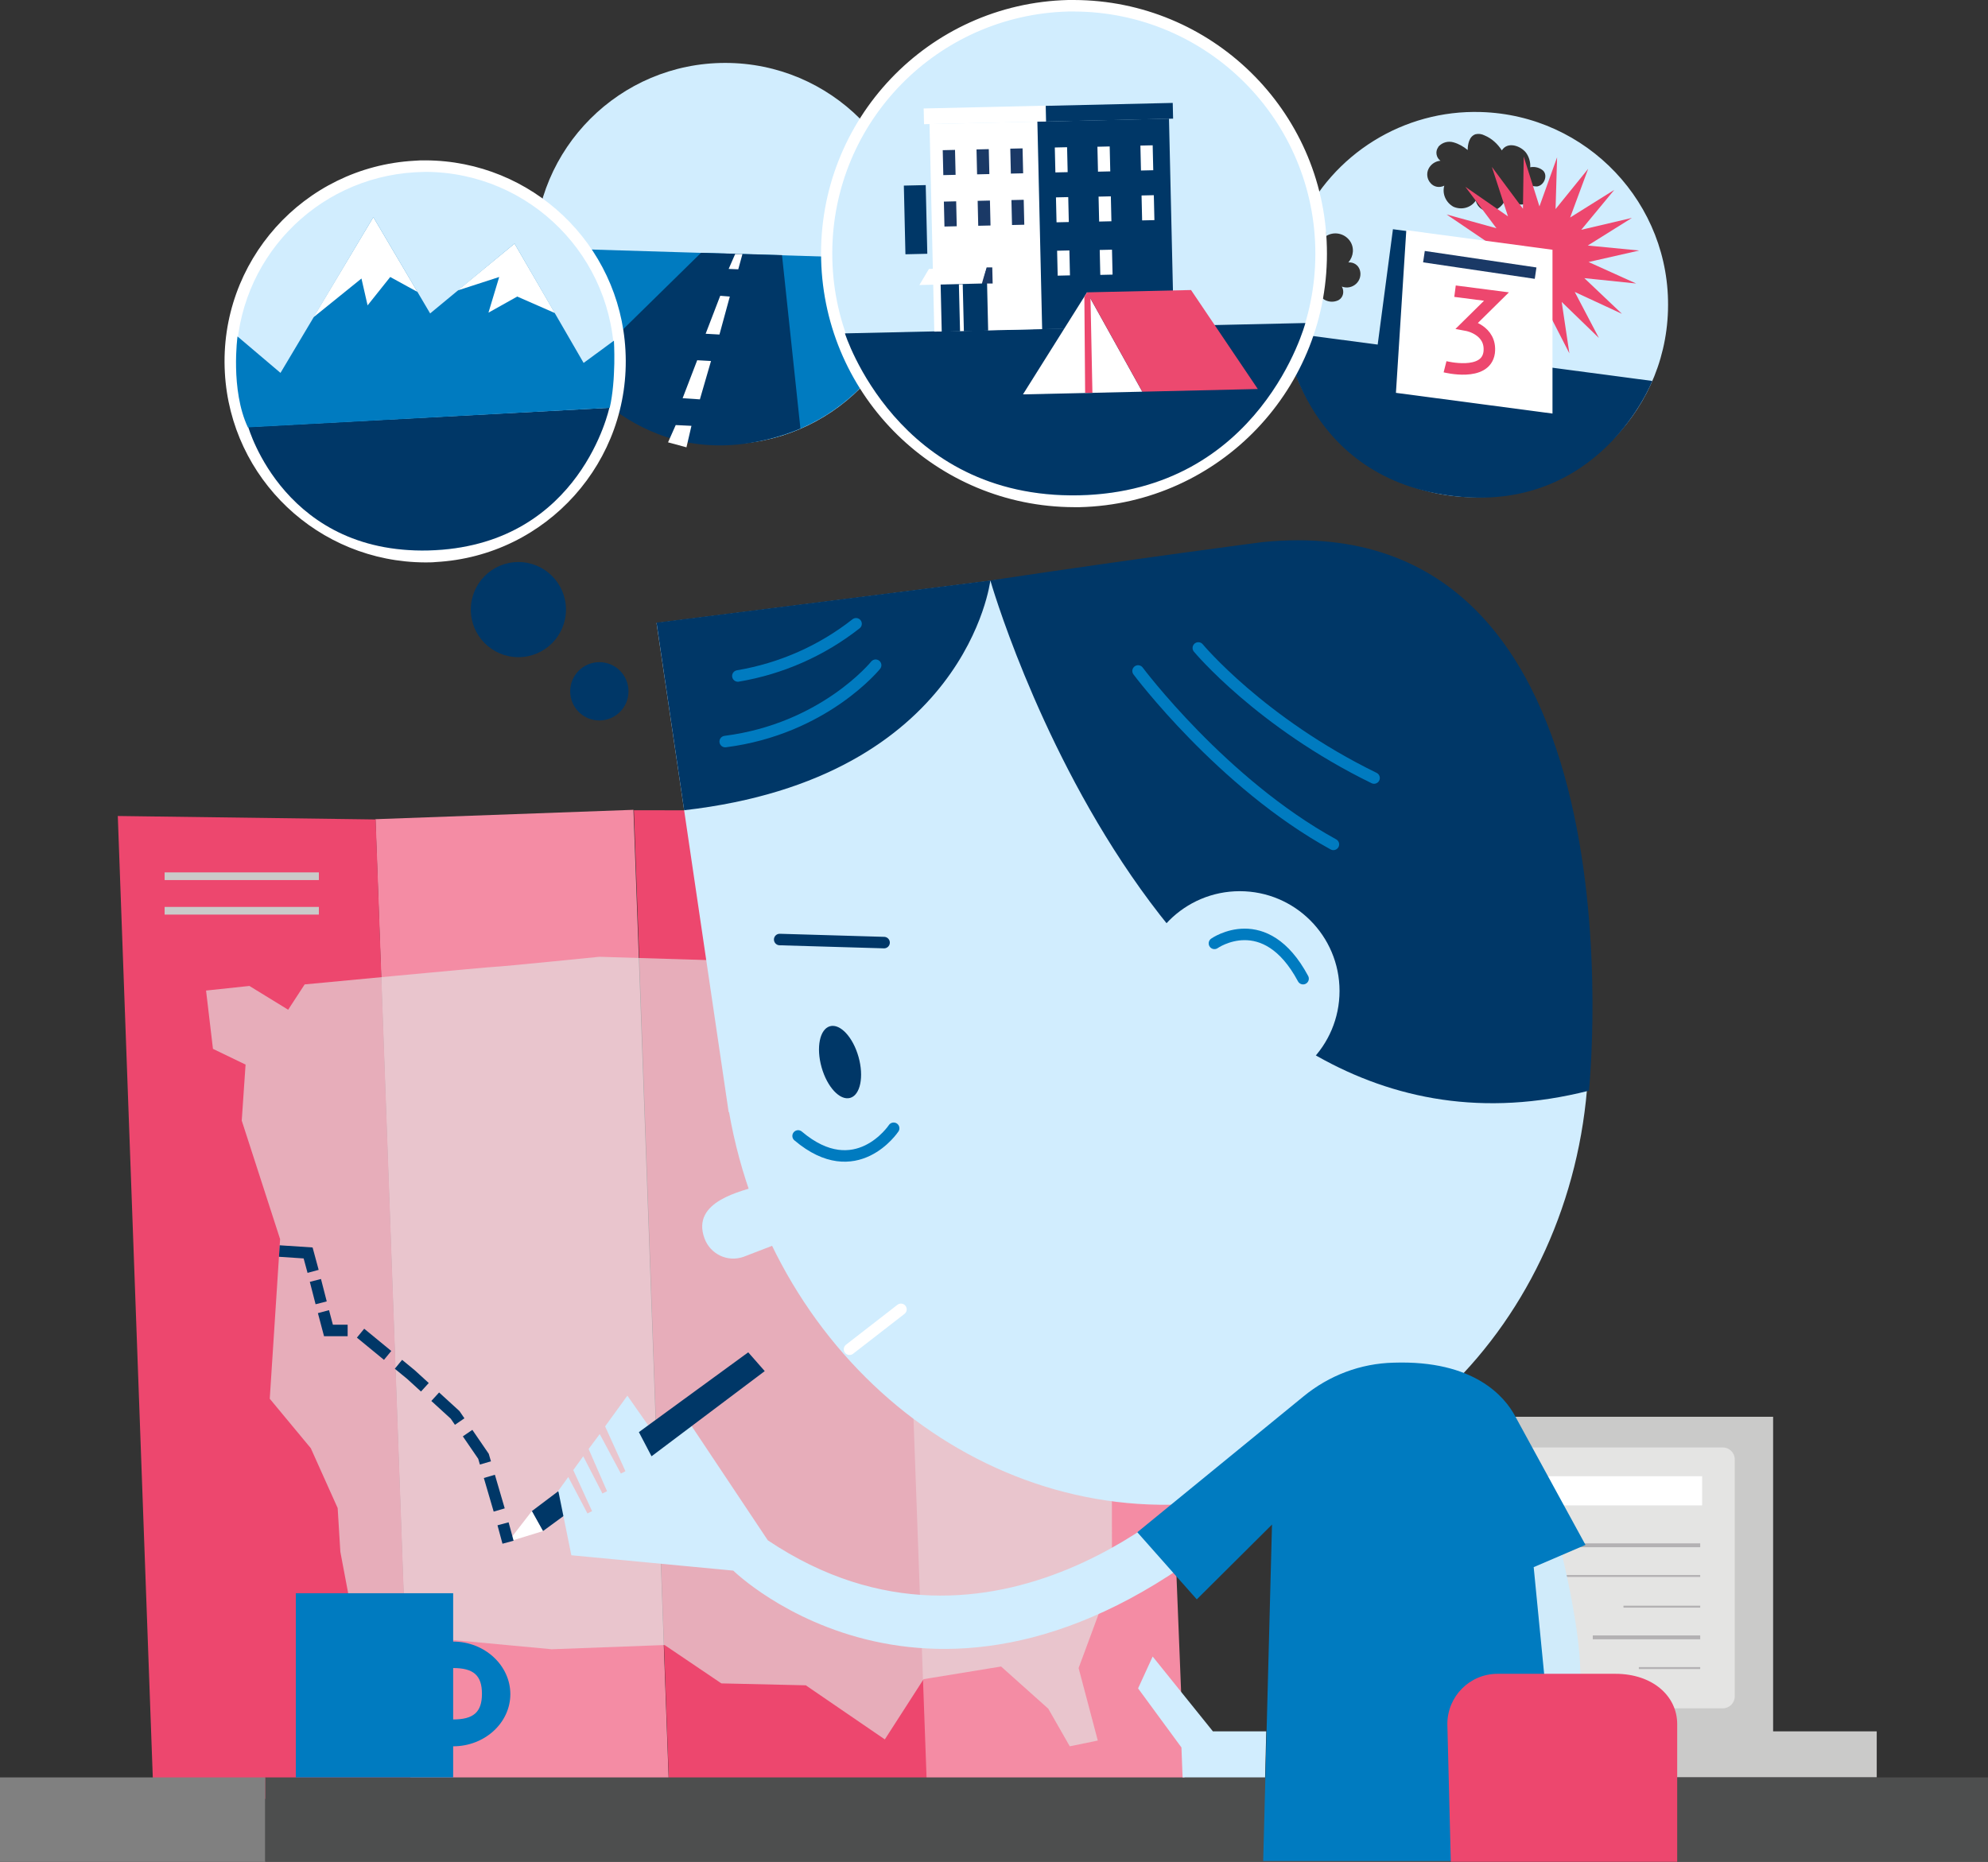 <?xml version="1.0" encoding="utf-8"?>
<!-- Generator: Adobe Illustrator 23.0.1, SVG Export Plug-In . SVG Version: 6.00 Build 0)  -->
<svg version="1.1" id="Layer_1" xmlns="http://www.w3.org/2000/svg" xmlns:xlink="http://www.w3.org/1999/xlink" x="0px" y="0px"
	 viewBox="0 0 518.1 485.3" style="enable-background:new 0 0 518.1 485.3;" xml:space="preserve">
<rect x="0" y="0" width="518.1" height="485.3" fill="#333333" stroke="none"/>
<style type="text/css">
	.st0{fill:#D1EDFE;}
	.st1{fill:#D0EBFA;}
	.st2{fill:#ED476E;}
	.st3{fill:#003767;}
	.st4{fill:#FFFFFF;}
	.st5{fill:none;stroke:#1A3966;stroke-width:3;stroke-miterlimit:10;}
	.st6{fill:none;stroke:#ED476E;stroke-width:3;stroke-miterlimit:10;}
	.st7{fill:#CACAC9;}
	.st8{fill:#F48CA4;}
	.st9{opacity:0.65;fill:#E4E4E3;enable-background:new    ;}
	.st10{fill:#E4E4E3;}
	.st11{fill:none;stroke:#B3B1B3;stroke-miterlimit:10;}
	.st12{fill:none;stroke:#B3B1B3;stroke-width:0.5;stroke-miterlimit:10;}
	.st13{fill:#4D4E4E;}
	.st14{fill:none;stroke:#003767;stroke-width:3;stroke-linecap:round;stroke-miterlimit:10;}
	.st15{fill:none;stroke:#007BC0;stroke-width:3;stroke-linecap:round;stroke-miterlimit:10;}
	.st16{fill:none;stroke:#FFFFFF;stroke-width:3;stroke-linecap:round;stroke-miterlimit:10;}
	.st17{fill:#007BC0;}
	.st18{fill:none;stroke:#003767;stroke-width:3;stroke-miterlimit:10;}
	.st19{fill:none;stroke:#003767;stroke-width:3;stroke-miterlimit:10;stroke-dasharray:9.13,3.65;}
	.st20{fill:none;stroke:#003767;stroke-width:3;stroke-miterlimit:10;stroke-dasharray:6.03,2.41;}
	.st21{fill:#808080;}
	.st22{fill:none;stroke:#CACAC9;stroke-width:2;stroke-miterlimit:10;}
	.st23{fill:#1A3966;}
	.st24{fill:none;stroke:#FFFFFF;stroke-miterlimit:10;}
	.st25{fill:#EC496F;}
</style>
<title>Asset 15</title>
<g>
	<g id="Pick_a_Route">
		<g id="Pick_a_Route-2">
			<path class="st0" d="M434.7,80.8c0.8-27.7-21.1-50.8-48.8-51.6c-20.1-0.6-38.6,10.9-47,29.2c1-0.8,2.3-1.2,3.6-1
				c2,0.4,3.3,2.2,3,4.2c2.1-1.4,4.9-0.8,6.3,1.2c1.2,1.7,1,4-0.4,5.6c1.4-0.1,2.6,0.7,3,2c0.4,1.3,0,2.7-1,3.6
				c-1,0.9-2.4,1.2-3.7,0.7c0.7,1.2,0.4,2.8-0.8,3.5c0,0,0,0,0,0c-0.1,0-0.1,0.1-0.2,0.1c-1.3,0.6-2.9,0.4-4-0.5
				c-1.1-0.9-2-2-2.7-3.3c-0.3,0.7-0.8,1.4-1.3,2.1c-0.5,0.6-1.3,1-2.2,1c-0.8-0.1-1.5-0.6-2-1.2c-0.8-0.9-1.5-1.9-1.9-3
				c-0.2,1.5-0.3,3-0.3,4.5c-0.8,27.7,21,50.9,48.7,51.7s50.9-21,51.7-48.7L434.7,80.8z M400.6,48.6c-0.7,0-1.4-0.1-2.1-0.4
				c0.7,1.1,0.8,2.4,0.4,3.6c-0.6,1.2-2,1.8-3.3,1.4c-1.3-0.4-2.3-1.3-2.9-2.5c-0.3,2-1.7,3.7-3.6,4.3c-2,0.5-4-0.7-4.5-2.7
				c-1.3,1.9-3.7,2.5-5.8,1.6c-2-1.1-3-3.4-2.4-5.5c-1.2,0.6-2.7,0.4-3.6-0.7c-0.9-1-1.1-2.5-0.5-3.7c0.6-1.2,1.8-2,3.1-2.1
				c-1.1-0.8-1.4-2.4-0.6-3.5l0.1-0.2c1-1.1,2.5-1.5,3.9-1.1c1.4,0.4,2.6,1.1,3.7,2c0-0.8,0.1-1.6,0.4-2.4c0.3-0.8,0.8-1.4,1.6-1.7
				c0.8-0.2,1.6-0.1,2.4,0.3c1.9,0.8,3.4,2.2,4.5,3.9c1.5-2.4,4.9-1.2,6.3,0.6c0.8,1.1,1.2,2.5,1.1,3.8c1-0.2,2.1,0,3,0.6
				C403.6,45.3,402.6,48.3,400.6,48.6z"/>
			<ellipse transform="matrix(0.131 -0.991 0.991 0.131 288.003 463.132)" class="st1" cx="408.2" cy="67.3" rx="1.4" ry="0.6"/>
			
				<ellipse transform="matrix(0.131 -0.991 0.991 0.131 279.541 453.701)" class="st1" cx="398.6" cy="67.4" rx="1.4" ry="0.6"/>
			<polygon class="st2" points="409,92.1 402.8,80 400.4,93.3 398.5,79.9 391.9,91.7 394.4,78.4 384.3,87.4 391,75.7 378.5,80.9 
				388.7,72 375.2,72.9 387.7,67.8 374.7,64.2 388.2,63.5 377,55.9 390,59.5 381.9,48.7 393,56.4 388.8,43.5 396.9,54.4 397.1,40.8 
				401.2,53.8 405.8,41 405.4,54.5 413.9,44 409.2,56.7 420.7,49.5 412.1,59.9 425.3,56.8 413.8,64 427.2,65.3 414,68.3 426.4,73.9 
				412.9,72.5 422.7,81.8 410.4,76.1 416.7,88.1 407,78.7 			"/>
			<path class="st3" d="M334.7,86.6l95.9,12.7c0,0-13.6,35.1-52.7,29.9S334.7,86.6,334.7,86.6z"/>
			
				<rect x="342.5" y="77.6" transform="matrix(0.131 -0.991 0.991 0.131 235.696 431.022)" class="st3" width="42.4" height="6.8"/>
			<polygon class="st4" points="366.5,60 404.6,65.1 404.6,107.8 363.8,102.4 			"/>
			<line class="st5" x1="371.1" y1="66.9" x2="400.2" y2="71.2"/>
			<path class="st6" d="M379.2,75.9l10.8,1.4l-7.6,7.5c0,0,6.4,1.2,5.7,7.1c-0.9,6.4-11.5,3.7-11.5,3.7"/>
			<polygon class="st7" points="462.1,451.3 462.1,369.3 380.1,369.3 379.9,463.3 489.1,463.3 489.1,451.3 			"/>
			
				<rect x="236.3" y="209.6" transform="matrix(0.999 -3.996804e-02 3.996804e-02 0.999 -13.268 11.059)" class="st8" width="67.4" height="255.6"/>
			
				<rect x="102.5" y="212.3" transform="matrix(0.999 -3.629487e-02 3.629487e-02 0.999 -12.252 5.165)" class="st8" width="67.3" height="255.4"/>
			<polygon class="st2" points="174.4,466.3 241.6,466.8 232.3,211.3 165.2,211.2 			"/>
			<polygon class="st2" points="40,468.3 107.2,469.7 97.9,213.6 30.7,212.7 			"/>
			<path class="st9" d="M289.6,253.5l-133.4-4.1c0,0-25.8,2.6-27.1,2.6s-49.7,4.6-49.7,4.6l-4.3,6.6L65,257l-11.3,1.2l1.8,15.2
				l8.5,4.1l-1,14.6L73,323l-2.7,41.6L81,377.5l7,15.6l0.7,11.4l4,21.2l18.6,11.6l4.7-10l27.8,2.6l29.4-1.1l14.8,10l22,0.5
				l20.6,14.1l10.1-15.7l20.2-3.3l12.3,11l5.6,9.8l7.3-1.5l-5-18.9l8.7-23.5L289.6,253.5z"/>
			<path class="st10" d="M348.2,377.3H449c1.7,0,3.1,1.4,3.1,3.1v61.8c0,1.7-1.4,3.1-3.1,3.1H348.2c-1.7,0-3.1-1.4-3.1-3.1v-61.8
				C345.1,378.7,346.5,377.3,348.2,377.3z"/>
			<rect x="389.6" y="384.8" class="st4" width="54" height="7.6"/>
			<line class="st11" x1="443.1" y1="402.8" x2="409.1" y2="402.8"/>
			<line class="st12" x1="443.1" y1="410.8" x2="399.1" y2="410.8"/>
			<line class="st12" x1="443.1" y1="418.8" x2="423.1" y2="418.8"/>
			<line class="st11" x1="443.1" y1="426.8" x2="415.1" y2="426.8"/>
			<line class="st12" x1="443.1" y1="434.8" x2="427.1" y2="434.8"/>
			<path class="st1" d="M407.1,405.4c0,0,14.3,57.4-6.7,34.7l-3.6-30.6L407.1,405.4z"/>
			<rect x="69.1" y="463.3" class="st13" width="449" height="22"/>
			<path class="st0" d="M413.1,256.8l0.4,0l-93.9-113.2l-148.5,18.8l18.8,127.5h0.1C201.4,355,258.4,400.1,319,391.1
				S421,322.4,413.1,256.8z"/>
			
				<ellipse transform="matrix(0.963 -0.271 0.271 0.963 -66.789 69.581)" class="st3" cx="218.8" cy="276.8" rx="5" ry="9.7"/>
			<path class="st3" d="M178.3,211.2l-7.2-48.9l87-11C258.1,151.3,252,202.8,178.3,211.2z"/>
			<path class="st0" d="M204.7,323.4l-10.9,4.2c-4.2,1.5-8.7-0.7-10.2-4.8c0,0,0,0,0,0l0,0c-3.6-9.8,10-12.3,14.2-13.8L204.7,323.4z
				"/>
			<line class="st14" x1="203.2" y1="244.9" x2="230.4" y2="245.7"/>
			<path class="st15" d="M232.9,294.1c0,0-9.8,14.8-24.9,2"/>
			<path class="st3" d="M258.1,151.3c0,0,46,161,156,133c0,0,16-153-85-143C329.1,141.3,298.1,145.3,258.1,151.3z"/>
			<path class="st15" d="M296.6,174.9c0,0,21.9,29.3,50.9,45.2"/>
			<path class="st15" d="M312.3,168.9c0,0,16.1,19.4,45.8,33.9"/>
			<path class="st15" d="M228.2,173.4c0,0-13.4,16.6-39.2,19.9"/>
			<path class="st15" d="M223.1,162.6c-8.9,7-19.5,11.7-30.8,13.6"/>
			<line class="st16" x1="221.4" y1="351.7" x2="234.8" y2="341.3"/>
			<circle class="st0" cx="323.1" cy="258.3" r="26"/>
			<path class="st15" d="M316.5,245.9c0,0,13.2-9.3,23.1,9.2"/>
			<path class="st17" d="M118.1,427.9v-12.6h-41v48h41v-8.1c8.2,0,14.9-6.1,14.9-13.6S126.3,427.9,118.1,427.9z M118.1,448.2v-13.4
				c5.3,0,7.5,1.9,7.5,6.7S123.4,448.2,118.1,448.2L118.1,448.2z"/>
			<polygon class="st3" points="145.5,388.7 138.6,393.9 141.5,399.1 148.6,393.9 			"/>
			<polygon class="st4" points="141.5,399.1 132.4,401.9 138.6,393.9 			"/>
			<path class="st0" d="M312.6,386.8c0,0-53.6,54.2-112.5,14.7l-20.2-30.3l-9.8,2l-6.6-9.4l-5.8,8l5.3,11.7l-1.2,0.6l-5.5-10.3
				l-2.9,3.9l4.8,11l-1.2,0.6l-5-9.7l-2.6,3.6l4.9,10.7l-1.2,0.6l-5-9.5l-2.6,3.6l3.4,16.8l42.2,4c0,0,53.9,53,131.2-11.8
				L312.6,386.8z"/>
			<polygon class="st0" points="330,451.3 316.1,451.3 300.4,431.8 296.6,440.1 307.9,455.5 308.2,463.3 329.7,463.3 			"/>
			<polygon class="st3" points="169.8,379.6 199.3,357.4 195,352.5 166.5,373.3 			"/>
			<line class="st18" x1="132.4" y1="402" x2="131.1" y2="397.2"/>
			<polyline class="st19" points="130.1,393.6 126,379.6 118.6,368.8 107.1,358.3 93.1,346.8 92.4,346.8 			"/>
			<polyline class="st18" points="90.6,346.8 85.6,346.8 84.3,341.9 			"/>
			<line class="st20" x1="83.7" y1="339.6" x2="81.9" y2="332.6"/>
			<polyline class="st18" points="81.6,331.4 80.3,326.6 72.8,326.1 			"/>
			<rect y="463.3" class="st21" width="69.1" height="22"/>
			<path class="st17" d="M413.2,402.7l-18.3-33.5l0,0c-2.7-5.1-10.7-14.7-31.7-14c-8.6,0.2-16.8,3.3-23.5,8.8l0,0l-43.3,35.4
				l15.5,17.5l19.6-19.5l-2.3,87.7h78l-7.5-76.6L413.2,402.7z"/>
			<line class="st22" x1="83.1" y1="228.4" x2="42.9" y2="228.4"/>
			<line class="st22" x1="83.1" y1="237.4" x2="42.9" y2="237.4"/>
			<path class="st2" d="M378.1,485.3h59v-35.9c0-7.3-6.4-13.1-16.1-13.1h-30.7c-7.3,0-13.1,5.9-13.1,13.1L378.1,485.3z"/>
			<circle class="st0" cx="189" cy="66.1" r="49.7"/>
			<path class="st17" d="M238.6,67.6c-0.8,27.4-23.7,49-51.1,48.1c-27.4-0.8-49-23.7-48.1-51.1L238.6,67.6z"/>
			<path class="st3" d="M208.6,111.7l-4.8-45.2l-21.1-0.6l-32.2,31.6C150.5,97.5,171.1,127,208.6,111.7z"/>
			<polygon class="st4" points="192.4,70.2 189.9,70.1 191.6,66.2 193.5,66.2 			"/>
			<path class="st4" d="M182.4,104.1l-4.5-0.3l3.8-9.9l3.6,0.2L182.4,104.1z M187.5,87.2l-3.6-0.2l3.8-9.9l2.5,0.2L187.5,87.2z"/>
			<polygon class="st4" points="178.9,116.6 174.1,115.3 176.1,110.8 180.2,111 			"/>
			<path class="st0" d="M110.8,145c-28.1-0.4-50.5-23.5-50.1-51.6c0.4-26.5,21-48.2,47.4-50c0.9,0,1.8-0.1,2.8-0.1
				c28.1-0.5,51.2,21.9,51.7,50c0.5,27.7-21.3,50.7-49,51.7H110.8z"/>
			<path class="st4" d="M110.9,44.8c27.3,0.1,49.3,22.3,49.2,49.6c-0.1,26.1-20.5,47.6-46.6,49.1c-0.9,0-1.8,0.1-2.7,0.1
				c-27.3-0.1-49.3-22.3-49.2-49.6c0.1-26.1,20.5-47.6,46.6-49.1C109.1,44.9,110,44.8,110.9,44.8 M110.9,41.8L110.9,41.8
				c-1,0-1.9,0-2.9,0.1c-28.9,1.6-51,26.3-49.4,55.2c1.5,27.7,24.4,49.4,52.2,49.5c1,0,1.9,0,2.8-0.1c28.9-1.6,51-26.3,49.4-55.2
				C161.5,63.6,138.6,41.9,110.9,41.8z"/>
			<path class="st3" d="M158.8,106.3c0,0-7.4,35.1-45.3,37.1c-39.2,2.1-48.8-32.1-48.8-32.1L158.8,106.3z"/>
			<path class="st17" d="M64.6,111.4c-4.6-9.8-2.7-23.7-2.7-23.7l11.2,9.5l24.2-40.6l14.8,25.1l22-18.2l18,31.1l7.9-5.8
				c0,0,0.6,10.2-1.1,17.5L64.6,111.4z"/>
			<polygon class="st4" points="97.3,56.6 81.7,82.7 94.2,72.6 95.8,79.6 101.7,72.2 108.8,76.1 			"/>
			<polygon class="st4" points="134.1,63.5 119.3,75.7 130.1,72.2 127.3,81.5 134.8,77.3 144.6,81.6 			"/>
			<path class="st0" d="M279.8,130.7c-35.7-0.1-64.5-29.1-64.5-64.8c0.1-35,28-63.6,63-64.4h1.5c35.7,0.1,64.5,29.1,64.4,64.7
				c-0.1,35-28,63.6-63,64.4L279.8,130.7z"/>
			<path class="st4" d="M279.9,3c34.8,0.1,63,28.4,62.9,63.3c-0.1,34.2-27.4,62.1-61.5,62.9h-1.5c-34.8-0.1-63-28.4-62.9-63.3
				C217,31.7,244.3,3.9,278.4,3H279.9 M279.9,0h-1.5c-36.5,0.9-65.3,31.2-64.4,67.7c0.9,35.8,30.1,64.4,65.9,64.5h1.5
				c36.5-0.9,65.3-31.2,64.4-67.7C345,28.7,315.7,0.1,279.9,0z"/>
			<path class="st3" d="M340.2,84.2c0,0-11.6,43.9-59,44.9s-61-42.2-61-42.2L340.2,84.2z"/>
			
				<rect x="242.8" y="32" transform="matrix(1 -2.303631e-02 2.303631e-02 1 -1.292 5.933)" class="st4" width="28.2" height="54.1"/>
			
				<rect x="270.9" y="31.3" transform="matrix(1 -2.303631e-02 2.303631e-02 1 -1.267 6.652)" class="st3" width="34.3" height="54.1"/>
			
				<rect x="240.7" y="27.9" transform="matrix(1 -2.303631e-02 2.303631e-02 1 -0.622 5.919)" class="st4" width="31.8" height="4.1"/>
			
				<rect x="272.5" y="27.2" transform="matrix(1 -2.303631e-02 2.303631e-02 1 -0.596 6.666)" class="st3" width="33.1" height="4.1"/>
			
				<rect x="274.9" y="38.4" transform="matrix(1 -2.303631e-02 2.303631e-02 1 -0.887 6.38)" class="st4" width="3.2" height="6.5"/>
			
				<rect x="263.3" y="38.7" transform="matrix(1 -2.303631e-02 2.303631e-02 1 -0.896 6.114)" class="st23" width="3.2" height="6.5"/>
			
				<rect x="254.5" y="38.9" transform="matrix(1 -2.303631e-02 2.303631e-02 1 -0.904 5.911)" class="st23" width="3.2" height="6.5"/>
			
				<rect x="245.7" y="39.1" transform="matrix(1 -2.303631e-02 2.303631e-02 1 -0.91 5.707)" class="st23" width="3.2" height="6.5"/>
			
				<rect x="263.6" y="52.1" transform="matrix(1 -2.303631e-02 2.303631e-02 1 -1.206 6.125)" class="st23" width="3.2" height="6.5"/>
			
				<rect x="254.8" y="52.3" transform="matrix(1 -2.303631e-02 2.303631e-02 1 -1.213 5.921)" class="st23" width="3.2" height="6.5"/>
			
				<rect x="246" y="52.5" transform="matrix(1 -2.303631e-02 2.303631e-02 1 -1.22 5.718)" class="st23" width="3.2" height="6.5"/>
			
				<rect x="297.2" y="37.9" transform="matrix(1 -2.303631e-02 2.303631e-02 1 -0.869 6.894)" class="st4" width="3.2" height="6.5"/>
			
				<rect x="286" y="38.2" transform="matrix(1 -2.303631e-02 2.303631e-02 1 -0.878 6.637)" class="st4" width="3.2" height="6.5"/>
			
				<rect x="275.2" y="51.4" transform="matrix(1 -2.303631e-02 2.303631e-02 1 -1.186 6.39)" class="st4" width="3.2" height="6.5"/>
			
				<rect x="297.5" y="50.9" transform="matrix(1 -2.303631e-02 2.303631e-02 1 -1.168 6.905)" class="st4" width="3.2" height="6.5"/>
			
				<rect x="286.3" y="51.2" transform="matrix(1 -2.303631e-02 2.303631e-02 1 -1.177 6.647)" class="st4" width="3.2" height="6.5"/>
			
				<rect x="275.5" y="65.3" transform="matrix(1 -2.303631e-02 2.303631e-02 1 -1.507 6.401)" class="st4" width="3.2" height="6.5"/>
			
				<rect x="286.6" y="65.1" transform="matrix(1 -2.303631e-02 2.303631e-02 1 -1.498 6.658)" class="st4" width="3.2" height="6.5"/>
			
				<rect x="245.2" y="72.5" transform="matrix(1 -2.303631e-02 2.303631e-02 1 -1.761 5.809)" class="st3" width="12.1" height="13.8"/>
			<polygon class="st23" points="258.7,73.9 255.7,73.9 257.1,69.7 258.6,69.7 			"/>
			<polygon class="st4" points="255.9,73.9 239.6,74.3 242.1,70.1 257.1,69.7 			"/>
			
				<rect x="235.7" y="48.3" transform="matrix(1 -2.303631e-02 2.303631e-02 1 -1.256 5.51)" class="st3" width="5.7" height="17.9"/>
			<line class="st24" x1="250.4" y1="74.1" x2="250.7" y2="86.3"/>
			<polygon class="st4" points="266.6,102.8 283.3,76.2 297.7,102.1 			"/>
			<polygon class="st25" points="283.3,76.2 310.4,75.6 327.8,101.4 297.7,102.1 			"/>
			<polygon class="st2" points="283.3,76.2 282.6,77.4 282.8,102.4 284.7,102.4 284.2,77.7 			"/>
			<circle class="st3" cx="135.1" cy="158.9" r="12.4"/>
			<circle class="st3" cx="156.2" cy="180.2" r="7.6"/>
		</g>
	</g>
</g>
</svg>
